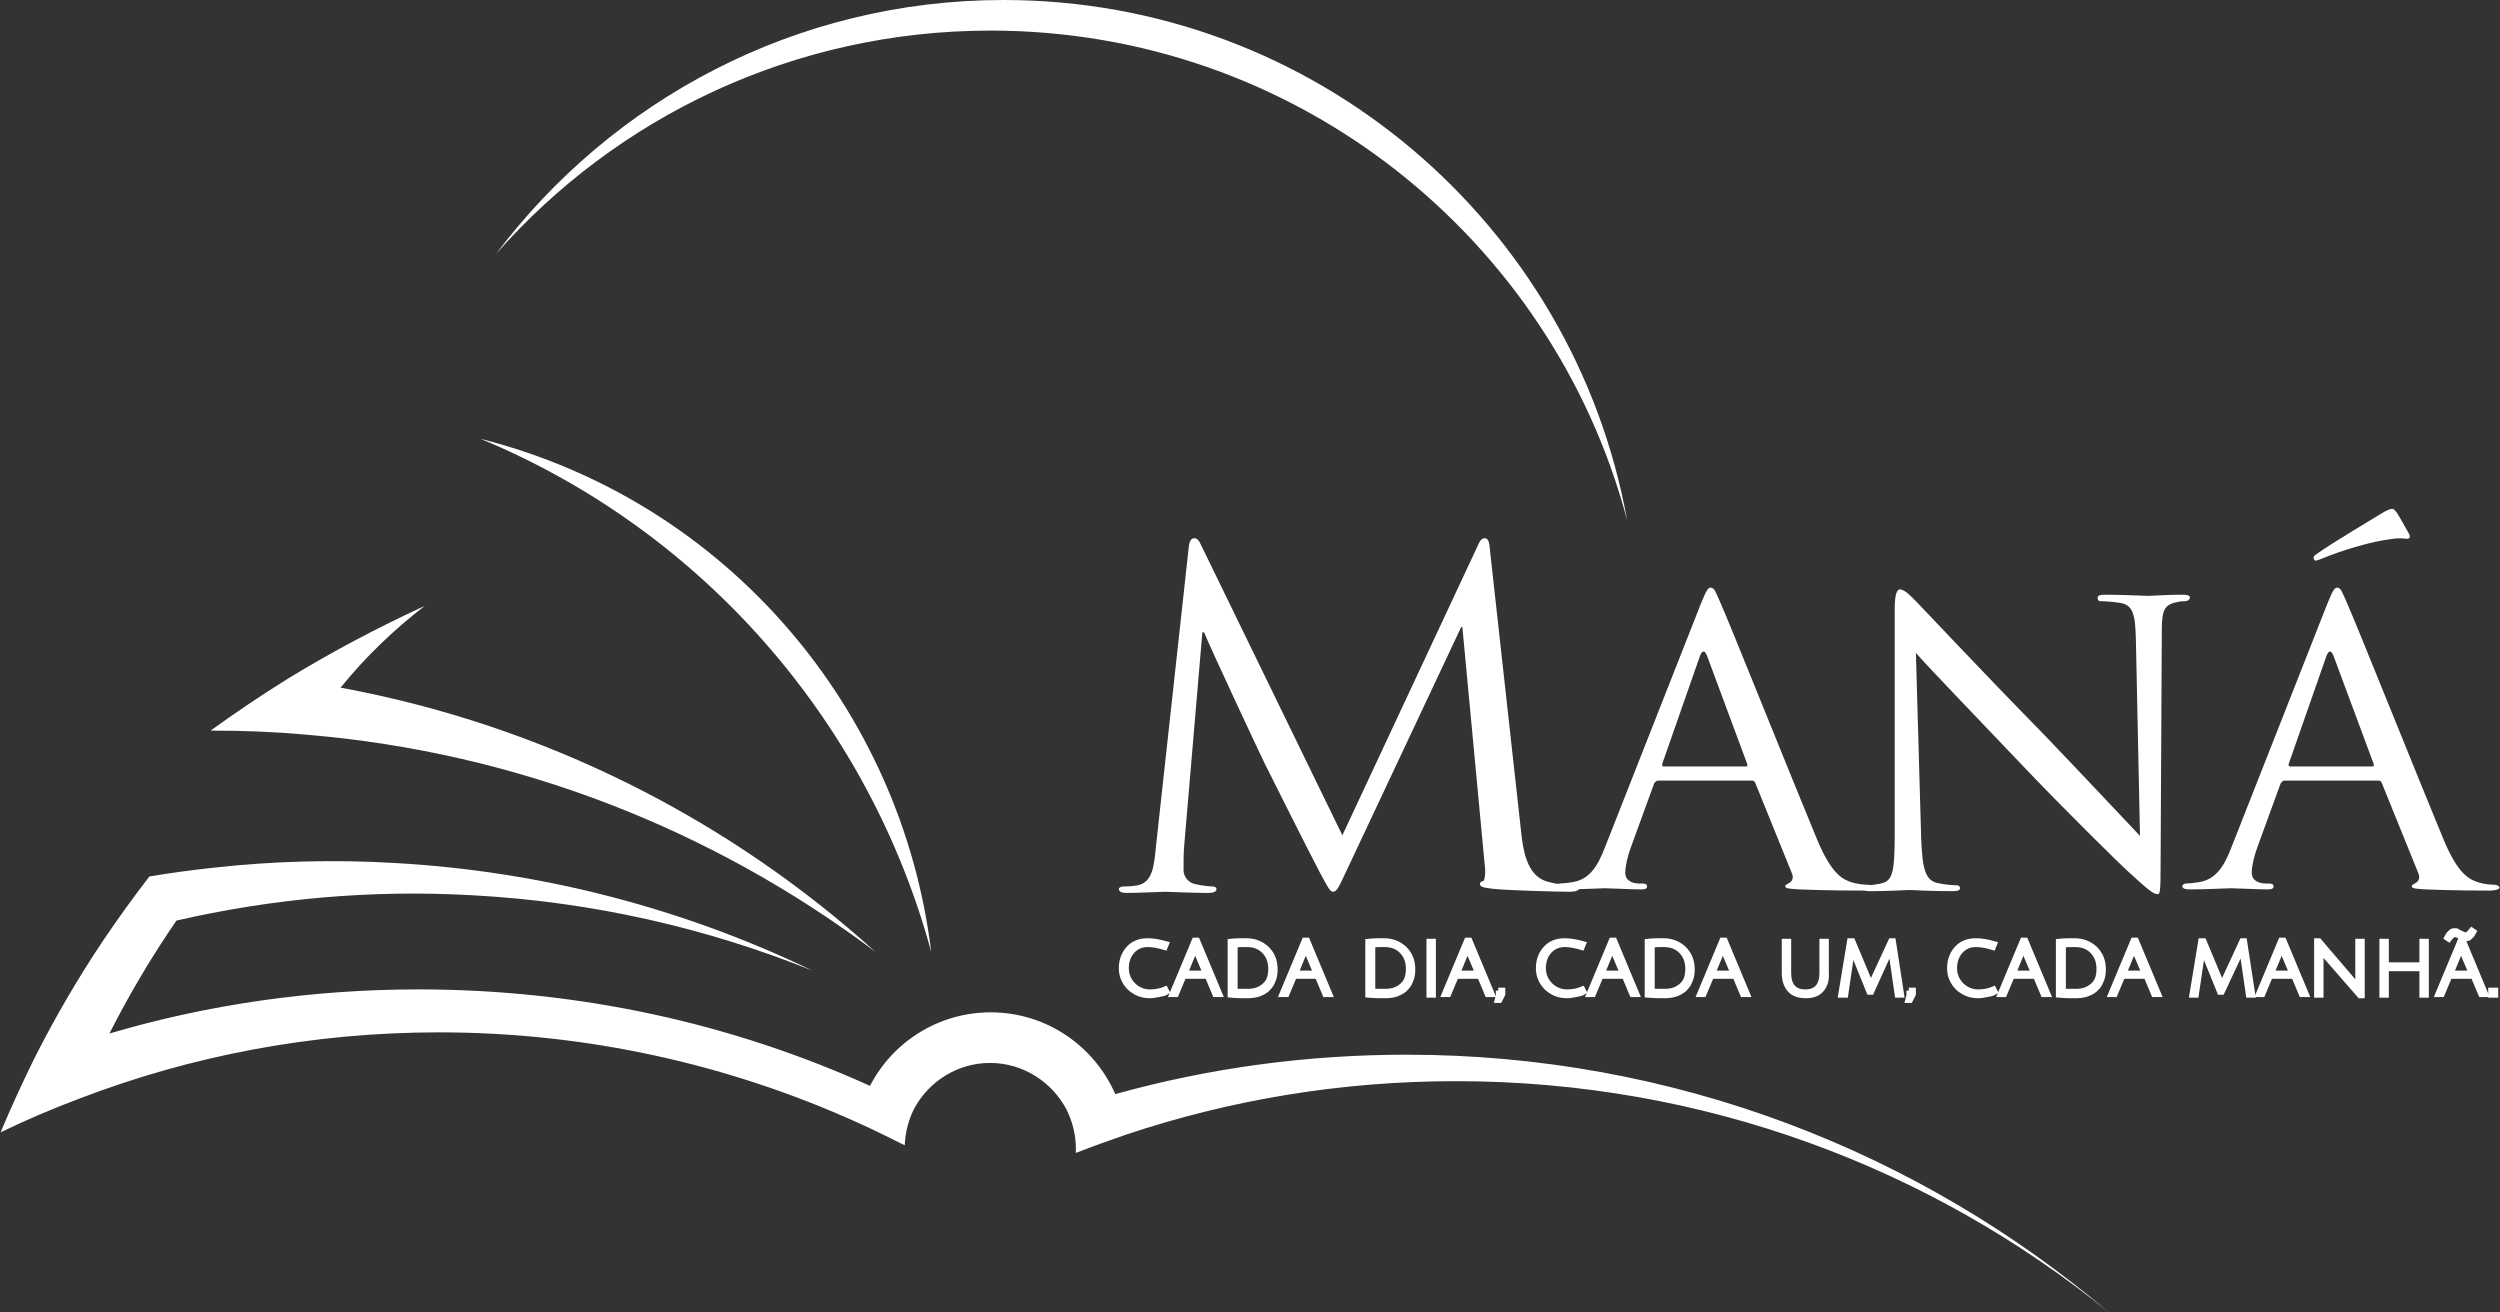 <?xml version="1.0" encoding="utf-8"?>
<!-- Generator: Adobe Illustrator 19.2.1, SVG Export Plug-In . SVG Version: 6.00 Build 0)  -->
<svg version="1.1" id="Layer_1" xmlns="http://www.w3.org/2000/svg" xmlns:xlink="http://www.w3.org/1999/xlink" x="0px" y="0px"
	 viewBox="0 0 425 223.1" style="enable-background:new 0 0 425 223.1;" xml:space="preserve">
<rect x="0" y="0" width="425" height="223.1" fill="#333333" stroke="none"/>
<style type="text/css">
	.st0{fill:#FFFFFF;}
	.st1{fill:#FFFFFF;stroke:#FFFFFF;stroke-linecap:round;stroke-miterlimit:10;}
</style>
<path class="st0" d="M168.4,5.2c51.9,0,95.5,35.3,108.2,83.2C267.5,38.1,223.5,0,170.6,0C135.3,0,104,17,84.3,43.2
	C104.8,19.9,134.9,5.2,168.4,5.2z"/>
<g>
	<path class="st0" d="M74.6,175.5c25.3,0,49.4,5.5,71.1,15.3c2.7,1.2,5.5,2.6,8.1,3.9c0.1-2.3,0.7-4.5,1.7-6.4
		c2.5-4.5,7.3-7.6,12.8-7.6c5.6,0,10.5,3.2,13,7.9c1,2,1.6,4.3,1.6,6.7c0,0.2,0,0.5,0,0.7c2.8-1.1,5.6-2.1,8.5-3.1
		c17.6-5.9,36.5-9.1,56.1-9.1c42.1,0,80.7,14.7,111,39.3c-32.2-27.3-73.9-43.8-119.4-43.8c-17.1,0-33.7,2.3-49.5,6.7
		c-3.6-8.2-11.7-13.9-21.2-13.9c-8.9,0-16.7,5.1-20.5,12.5c-23.4-10.6-49.4-16.4-76.8-16.4c-18.2,0-35.9,2.6-52.5,7.5
		c3.4-6.7,7.2-13.1,11.4-19.2c16.1-3.7,33-5.3,50.4-4.3c20.4,1.1,39.8,5.6,57.7,12.8c-21.6-10.4-45.7-16.9-71.2-18.3
		c-10.3-0.6-20.5-0.3-30.5,0.8c-3.7,0.4-7.4,0.9-11,1.5c-2.7,3.5-5.3,7.1-7.8,10.8c-4.3,6.4-8.2,13.1-11.8,20.2
		c-2,4.1-3.9,8.2-5.7,12.5c4.3-2.1,8.8-4,13.3-5.7C32.4,179.5,53,175.5,74.6,175.5z"/>
</g>
<path class="st0" d="M158.3,161.8c-5-41.2-34.7-76.6-76.6-87.2C119.8,90.4,147.8,123.1,158.3,161.8z"/>
<path class="st0" d="M57.9,116.9c4.2-5.2,9-9.8,14.3-13.9c-8,3.7-15.8,7.8-23.3,12.4c-4.5,2.8-8.8,5.7-13.1,8.8
	c5.5,0,10.9,0.2,16.3,0.7c36.1,3,69.3,16.3,96.7,36.9C123.8,139.2,92.5,123.3,57.9,116.9z"/>
<g>
	<path class="st0" d="M258.6,141.5c0.3,2.8,0.9,7.2,4.2,8.3c2.3,0.7,4.3,0.7,5.1,0.7c0.4,0,0.6,0.1,0.6,0.4c0,0.5-0.7,0.7-1.6,0.7
		c-1.7,0-10.2-0.2-13.1-0.5c-1.8-0.2-2.2-0.4-2.2-0.8c0-0.3,0.2-0.5,0.5-0.5s0.5-1.4,0.3-2.8l-3.8-40.4h-0.2l-19.2,40.8
		c-1.6,3.4-1.9,4.2-2.6,4.2c-0.5,0-0.9-0.8-2.4-3.6c-2-3.8-8.8-17.4-9.2-18.2c-0.7-1.4-9.5-20.2-10.3-22.3h-0.3l-3.1,36.4
		c-0.1,1.3-0.1,2.7-0.1,4c0,1.2,0.9,2.2,2,2.4c1.3,0.3,2.5,0.4,3,0.4c0.3,0,0.6,0.2,0.6,0.4c0,0.5-0.5,0.7-1.4,0.7
		c-2.9,0-6.7-0.2-7.3-0.2c-0.7,0-4.5,0.2-6.6,0.2c-0.8,0-1.3-0.2-1.3-0.7c0-0.2,0.4-0.4,0.8-0.4c0.6,0,1.2,0,2.4-0.2
		c2.6-0.5,2.8-3.5,3.1-6.5l5.6-51.1c0.1-0.9,0.4-1.4,0.9-1.4c0.5,0,0.8,0.3,1.2,1.2l24,49.3l23-49.2c0.3-0.7,0.6-1.3,1.2-1.3
		s0.8,0.6,0.9,2.1L258.6,141.5z"/>
	<path class="st0" d="M289.2,102.5c0.9-2.2,1.2-2.6,1.6-2.6c0.7,0,0.9,0.9,1.6,2.4c1.3,2.8,12.3,30.3,16.5,40.4
		c2.5,6,4.4,6.8,5.9,7.3c1,0.3,2,0.4,2.7,0.4c0.4,0,0.9,0.2,0.9,0.5s-0.8,0.5-1.6,0.5c-1,0-6.1,0-10.9-0.2c-1.3-0.1-2.4-0.1-2.4-0.5
		c0-0.3,0.2-0.3,0.5-0.5c0.4-0.2,1.1-0.7,0.6-1.8l-6.2-15.3c-0.2-0.3-0.2-0.4-0.6-0.4h-15.9c-0.3,0-0.5,0.2-0.7,0.5l-3.9,10.7
		c-0.6,1.6-1,3.3-1,4.5c0,1.3,1.2,1.8,2.4,1.8h0.6c0.5,0,0.7,0.2,0.7,0.5c0,0.4-0.4,0.5-1,0.5c-1.6,0-5.4-0.2-6.2-0.2
		c-0.7,0-4.2,0.2-7,0.2c-0.9,0-1.3-0.2-1.3-0.5c0-0.3,0.3-0.5,0.6-0.5c0.5,0,1.5-0.1,2-0.2c3.1-0.4,4.5-2.7,5.8-6.1L289.2,102.5z
		 M296.8,130.3c0.3,0,0.3-0.2,0.2-0.5l-6.8-18.3c-0.4-1-0.8-1-1.2,0l-6.4,18.3c-0.1,0.3,0,0.5,0.2,0.5H296.8z"/>
	<path class="st0" d="M326.6,142.5c0.2,5.5,0.8,7.1,2.7,7.6c1.3,0.3,2.8,0.4,3.4,0.4c0.3,0,0.5,0.2,0.5,0.5c0,0.4-0.5,0.5-1.3,0.5
		c-3.9,0-6.7-0.2-7.3-0.2s-3.5,0.2-6.7,0.2c-0.7,0-1.1-0.1-1.1-0.5c0-0.3,0.2-0.5,0.5-0.5c0.5,0,1.8-0.1,2.8-0.4
		c1.7-0.5,2-2.3,2-8.3v-38.2c0-2.7,0.4-3.4,0.9-3.4c0.8,0,2,1.3,2.7,2c1.1,1.1,11.1,11.8,21.8,22.7c6.8,7.1,14.2,15,16.3,17.2
		l-0.7-33.4c-0.1-4.3-0.5-5.8-2.6-6.2c-1.3-0.2-2.8-0.3-3.4-0.3c-0.5,0-0.5-0.4-0.5-0.6c0-0.4,0.5-0.5,1.3-0.5
		c3.1,0,6.4,0.2,7.2,0.2c0.8,0,3.1-0.2,5.9-0.2c0.7,0,1.3,0.1,1.3,0.5c0,0.2-0.3,0.6-0.8,0.6c-0.3,0-0.9,0-1.6,0.2
		c-2.3,0.5-2.4,1.8-2.4,5.8l-0.2,39c0,4.4-0.1,4.8-0.5,4.8c-0.7,0-1.4-0.5-5.3-4.1c-0.7-0.6-10.7-10.4-17.9-18
		c-8-8.4-15.8-16.5-17.9-18.9L326.6,142.5z"/>
	<path class="st0" d="M395.7,102.5c0.9-2.2,1.2-2.6,1.6-2.6c0.7,0,0.9,0.9,1.6,2.4c1.3,2.8,12.3,30.3,16.5,40.4
		c2.5,6,4.4,6.8,5.9,7.3c1,0.3,2,0.4,2.7,0.4c0.4,0,0.9,0.2,0.9,0.5s-0.8,0.5-1.6,0.5c-1,0-6.1,0-10.9-0.2c-1.3-0.1-2.4-0.1-2.4-0.5
		c0-0.3,0.2-0.3,0.5-0.5c0.4-0.2,1.1-0.7,0.6-1.8l-6.2-15.3c-0.2-0.3-0.2-0.4-0.6-0.4h-15.9c-0.3,0-0.5,0.2-0.7,0.5l-3.9,10.7
		c-0.6,1.6-1,3.3-1,4.5c0,1.3,1.2,1.8,2.4,1.8h0.6c0.5,0,0.7,0.2,0.7,0.5c0,0.4-0.4,0.5-1,0.5c-1.6,0-5.4-0.2-6.2-0.2
		c-0.7,0-4.2,0.2-7,0.2c-0.9,0-1.3-0.2-1.3-0.5c0-0.3,0.3-0.5,0.6-0.5c0.5,0,1.5-0.1,2-0.2c3.1-0.4,4.5-2.7,5.8-6.1L395.7,102.5z
		 M403.3,130.3c0.3,0,0.3-0.2,0.2-0.5l-6.8-18.3c-0.4-1-0.8-1-1.2,0l-6.4,18.3c-0.1,0.3,0,0.5,0.2,0.5H403.3z M409.5,90.7
		c0.4,0.7,0,0.9-0.3,0.9c-0.2,0-1-0.2-2.4,0c-3.8,0.4-9.3,2.2-11.9,3.3c-0.5,0.2-1,0.4-1.2,0.4s-0.4-0.2-0.4-0.5
		c0-0.2,0.2-0.4,0.5-0.6c2.8-2,10.1-6.3,10.7-6.7c1.3-0.8,1.8-1,2.2-1c0.2,0,0.4,0.2,0.8,0.7C408,88,408.6,89.1,409.5,90.7z"/>
</g>
<g>
	<path class="st1" d="M195.5,169.2c-1.3,0-2.4-0.4-3.4-1.3c-0.9-0.9-1.4-2-1.4-3.3c0-1.3,0.4-2.4,1.2-3.3c0.8-0.9,1.9-1.3,3.2-1.3
		c1,0,2,0.2,3.1,0.5l-0.2,0.5c-1-0.3-2-0.5-2.9-0.5c-1.1,0-2,0.4-2.7,1.2c-0.7,0.8-1,1.8-1,2.9c0,1.1,0.4,2.1,1.2,2.9
		c0.8,0.8,1.8,1.2,2.9,1.2c1,0,1.9-0.2,2.6-0.5l0.2,0.4c-0.3,0.2-0.7,0.3-1.3,0.4S196,169.2,195.5,169.2z"/>
	<path class="st1" d="M201.2,165.9l-1.3,3.1h-0.6l3.8-9.1h0.4l3.8,9.1h-0.7l-1.3-3.1H201.2z M203.2,161c0,0,0,0.1-0.1,0.2
		c-0.1,0.4-0.2,0.7-0.3,0.9l-1.4,3.4h3.6l-1.4-3.3C203.3,161.4,203.2,161.1,203.2,161z"/>
	<path class="st1" d="M211.8,160c1.4,0,2.5,0.4,3.5,1.3c0.9,0.9,1.4,2,1.4,3.5c0,0.7-0.1,1.4-0.4,2c-0.2,0.6-0.6,1-1,1.4
		c-0.9,0.7-1.9,1-3.2,1c-0.8,0-1.8,0-2.9-0.1v-9C210.1,160,210.9,160,211.8,160z M212.1,168.6c1.2,0,2.1-0.3,2.9-1s1.1-1.6,1.1-2.9
		c0-1.3-0.4-2.3-1.2-3.1c-0.8-0.8-1.8-1.1-3-1.1c-0.8,0-1.4,0-2,0.1v8C210.4,168.6,211.1,168.6,212.1,168.6z"/>
	<path class="st1" d="M220,165.9l-1.3,3.1H218l3.8-9.1h0.4l3.8,9.1h-0.7l-1.3-3.1H220z M222,161c0,0,0,0.1-0.1,0.2
		c-0.1,0.4-0.2,0.7-0.3,0.9l-1.4,3.4h3.6l-1.4-3.3C222.1,161.4,222,161.1,222,161z"/>
	<path class="st1" d="M235.2,160c1.4,0,2.5,0.4,3.5,1.3c0.9,0.9,1.4,2,1.4,3.5c0,0.7-0.1,1.4-0.4,2c-0.2,0.6-0.6,1-1,1.4
		c-0.9,0.7-1.9,1-3.2,1c-0.8,0-1.8,0-2.9-0.1v-9C233.5,160,234.3,160,235.2,160z M235.5,168.6c1.2,0,2.1-0.3,2.9-1s1.1-1.6,1.1-2.9
		c0-1.3-0.4-2.3-1.2-3.1c-0.8-0.8-1.8-1.1-3-1.1c-0.8,0-1.4,0-2,0.1v8C233.8,168.6,234.5,168.6,235.5,168.6z"/>
	<path class="st1" d="M243,169.1v-9h0.6v9H243z"/>
	<path class="st1" d="M247.5,165.9l-1.3,3.1h-0.6l3.8-9.1h0.4l3.8,9.1h-0.7l-1.3-3.1H247.5z M249.5,161c0,0,0,0.1-0.1,0.2
		c-0.1,0.4-0.2,0.7-0.3,0.9l-1.4,3.4h3.6l-1.4-3.3C249.7,161.4,249.5,161.1,249.5,161z"/>
	<path class="st1" d="M254.7,168.4h0.7v0.6l-0.5,1h-0.3l0.2-0.8V168.4z"/>
	<path class="st1" d="M266.4,169.2c-1.3,0-2.4-0.4-3.4-1.3c-0.9-0.9-1.4-2-1.4-3.3c0-1.3,0.4-2.4,1.2-3.3c0.8-0.9,1.9-1.3,3.2-1.3
		c1,0,2,0.2,3.1,0.5l-0.2,0.5c-1-0.3-2-0.5-2.9-0.5c-1.1,0-2,0.4-2.7,1.2c-0.7,0.8-1,1.8-1,2.9c0,1.1,0.4,2.1,1.2,2.9
		c0.8,0.8,1.8,1.2,2.9,1.2c1,0,1.9-0.2,2.6-0.5l0.2,0.4c-0.3,0.2-0.7,0.3-1.3,0.4S266.9,169.2,266.4,169.2z"/>
	<path class="st1" d="M272.1,165.9l-1.3,3.1h-0.6l3.8-9.1h0.4l3.8,9.1h-0.7l-1.3-3.1H272.1z M274.1,161c0,0,0,0.1-0.1,0.2
		c-0.1,0.4-0.2,0.7-0.3,0.9l-1.4,3.4h3.6l-1.4-3.3C274.3,161.4,274.1,161.1,274.1,161z"/>
	<path class="st1" d="M282.7,160c1.4,0,2.5,0.4,3.5,1.3c0.9,0.9,1.4,2,1.4,3.5c0,0.7-0.1,1.4-0.4,2c-0.2,0.6-0.6,1-1,1.4
		c-0.9,0.7-1.9,1-3.2,1c-0.8,0-1.8,0-2.9-0.1v-9C281,160,281.9,160,282.7,160z M283,168.6c1.2,0,2.1-0.3,2.9-1s1.1-1.6,1.1-2.9
		c0-1.3-0.4-2.3-1.2-3.1c-0.8-0.8-1.8-1.1-3-1.1c-0.8,0-1.4,0-2,0.1v8C281.3,168.6,282,168.6,283,168.6z"/>
	<path class="st1" d="M290.9,165.9l-1.3,3.1h-0.6l3.8-9.1h0.4l3.8,9.1h-0.7l-1.3-3.1H290.9z M292.9,161c0,0,0,0.1-0.1,0.2
		c-0.1,0.4-0.2,0.7-0.3,0.9l-1.4,3.4h3.6l-1.4-3.3C293,161.4,292.9,161.1,292.9,161z"/>
	<path class="st1" d="M309.6,168.2c-0.6,0.7-1.5,1-2.6,1c-1.2,0-2.1-0.3-2.7-1c-0.6-0.7-0.9-1.6-0.9-2.8v-5.3h0.6v5.3
		c0,2.2,1,3.3,2.9,3.3c1.9,0,2.9-1.1,2.9-3.3v-5.3h0.6v5.3C310.5,166.6,310.2,167.5,309.6,168.2z"/>
	<path class="st1" d="M318.1,168.6h-0.3l-2.6-6.4c-0.2-0.4-0.3-0.7-0.4-0.9l-0.1,1l-1,6.8H313l1.5-9.1h0.4l2.8,6.7
		c0.1,0.3,0.3,0.6,0.3,0.9c0-0.1,0.2-0.4,0.4-0.9l3.1-6.7h0.3l1.4,9.1h-0.6l-1-6.9c-0.1-0.4-0.1-0.8-0.1-1c0,0,0,0-0.1,0.1
		c0,0.1-0.1,0.2-0.2,0.4c-0.1,0.2-0.1,0.3-0.2,0.5L318.1,168.6z"/>
	<path class="st1" d="M324.5,168.4h0.7v0.6l-0.5,1h-0.3l0.2-0.8V168.4z"/>
	<path class="st1" d="M336.3,169.2c-1.3,0-2.4-0.4-3.4-1.3c-0.9-0.9-1.4-2-1.4-3.3c0-1.3,0.4-2.4,1.2-3.3c0.8-0.9,1.9-1.3,3.2-1.3
		c1,0,2,0.2,3.1,0.5l-0.2,0.5c-1-0.3-2-0.5-2.9-0.5c-1.1,0-2,0.4-2.7,1.2c-0.7,0.8-1,1.8-1,2.9c0,1.1,0.4,2.1,1.2,2.9
		c0.8,0.8,1.8,1.2,2.9,1.2c1,0,1.9-0.2,2.6-0.5l0.2,0.4c-0.3,0.2-0.7,0.3-1.3,0.4S336.8,169.2,336.3,169.2z"/>
	<path class="st1" d="M342,165.9l-1.3,3.1h-0.6l3.8-9.1h0.4l3.8,9.1h-0.7l-1.3-3.1H342z M344,161c0,0,0,0.1-0.1,0.2
		c-0.1,0.4-0.2,0.7-0.3,0.9l-1.4,3.4h3.6l-1.4-3.3C344.1,161.4,344,161.1,344,161z"/>
	<path class="st1" d="M352.6,160c1.4,0,2.5,0.4,3.5,1.3c0.9,0.9,1.4,2,1.4,3.5c0,0.7-0.1,1.4-0.4,2c-0.2,0.6-0.6,1-1,1.4
		c-0.9,0.7-1.9,1-3.2,1c-0.8,0-1.8,0-2.9-0.1v-9C350.9,160,351.7,160,352.6,160z M352.9,168.6c1.2,0,2.1-0.3,2.9-1s1.1-1.6,1.1-2.9
		c0-1.3-0.4-2.3-1.2-3.1c-0.8-0.8-1.8-1.1-3-1.1c-0.8,0-1.4,0-2,0.1v8C351.2,168.6,351.9,168.6,352.9,168.6z"/>
	<path class="st1" d="M360.8,165.9l-1.3,3.1h-0.6l3.8-9.1h0.4l3.8,9.1h-0.7l-1.3-3.1H360.8z M362.8,161c0,0,0,0.1-0.1,0.2
		c-0.1,0.4-0.2,0.7-0.3,0.9l-1.4,3.4h3.6l-1.4-3.3C362.9,161.4,362.8,161.1,362.8,161z"/>
	<path class="st1" d="M377.7,168.6h-0.3l-2.6-6.4c-0.2-0.4-0.3-0.7-0.4-0.9l-0.1,1l-1,6.8h-0.6l1.5-9.1h0.4l2.8,6.7
		c0.1,0.3,0.3,0.6,0.3,0.9c0-0.1,0.2-0.4,0.4-0.9l3.1-6.7h0.3l1.4,9.1h-0.6l-1-6.9c-0.1-0.4-0.1-0.8-0.1-1c0,0,0,0-0.1,0.1
		c0,0.1-0.1,0.2-0.2,0.4c-0.1,0.2-0.1,0.3-0.2,0.5L377.7,168.6z"/>
	<path class="st1" d="M385.9,165.9l-1.3,3.1h-0.6l3.8-9.1h0.4l3.8,9.1h-0.7l-1.3-3.1H385.9z M387.9,161c0,0,0,0.1-0.1,0.2
		c-0.1,0.4-0.2,0.7-0.3,0.9l-1.4,3.4h3.6l-1.4-3.3C388,161.4,387.9,161.1,387.9,161z"/>
	<path class="st1" d="M394.5,161.5l0,1.1v6.5h-0.6V160h0.3l5.9,6.9c0.4,0.5,0.7,0.9,0.9,1.1c0-0.4-0.1-0.9-0.1-1.4v-6.5h0.6v9.1
		h-0.3l-6.1-7c-0.4-0.5-0.7-0.8-0.8-1L394.5,161.5z"/>
	<path class="st1" d="M411.8,169.1v-4.5h-6.2v4.5H405v-9h0.6v4h6.2v-4h0.6v9H411.8z"/>
	<path class="st1" d="M416.4,165.9l-1.3,3.1h-0.6l3.8-9.1h0.4l3.8,9.1h-0.7l-1.3-3.1H416.4z M417.3,158.8c-0.3,0-0.6,0.3-1,0.8
		l-0.3-0.2c0.1-0.2,0.2-0.3,0.3-0.5c0.1-0.1,0.2-0.2,0.4-0.4s0.4-0.2,0.5-0.2s0.2,0,0.3,0c0.1,0,0.2,0,0.2,0.1
		c0.1,0,0.2,0.1,0.2,0.1c0,0,0.1,0.1,0.2,0.1c0.1,0.1,0.2,0.1,0.2,0.1c0.4,0.2,0.7,0.3,0.9,0.3c0.3,0,0.6-0.3,1-0.8l0.3,0.2
		c-0.1,0.2-0.2,0.3-0.3,0.5c-0.1,0.1-0.2,0.2-0.4,0.4s-0.4,0.2-0.5,0.2s-0.2,0-0.3,0c-0.1,0-0.2,0-0.2-0.1c-0.1,0-0.2-0.1-0.2-0.1
		c0,0-0.1-0.1-0.2-0.1c-0.1-0.1-0.2-0.1-0.2-0.1C417.8,158.9,417.5,158.8,417.3,158.8z M418.4,161c0,0,0,0.1-0.1,0.2
		c-0.1,0.4-0.2,0.7-0.3,0.9l-1.4,3.4h3.6l-1.4-3.3C418.5,161.4,418.4,161.1,418.4,161z"/>
	<path class="st1" d="M423.5,169.1v-0.7h0.7v0.7H423.5z"/>
</g>
</svg>

